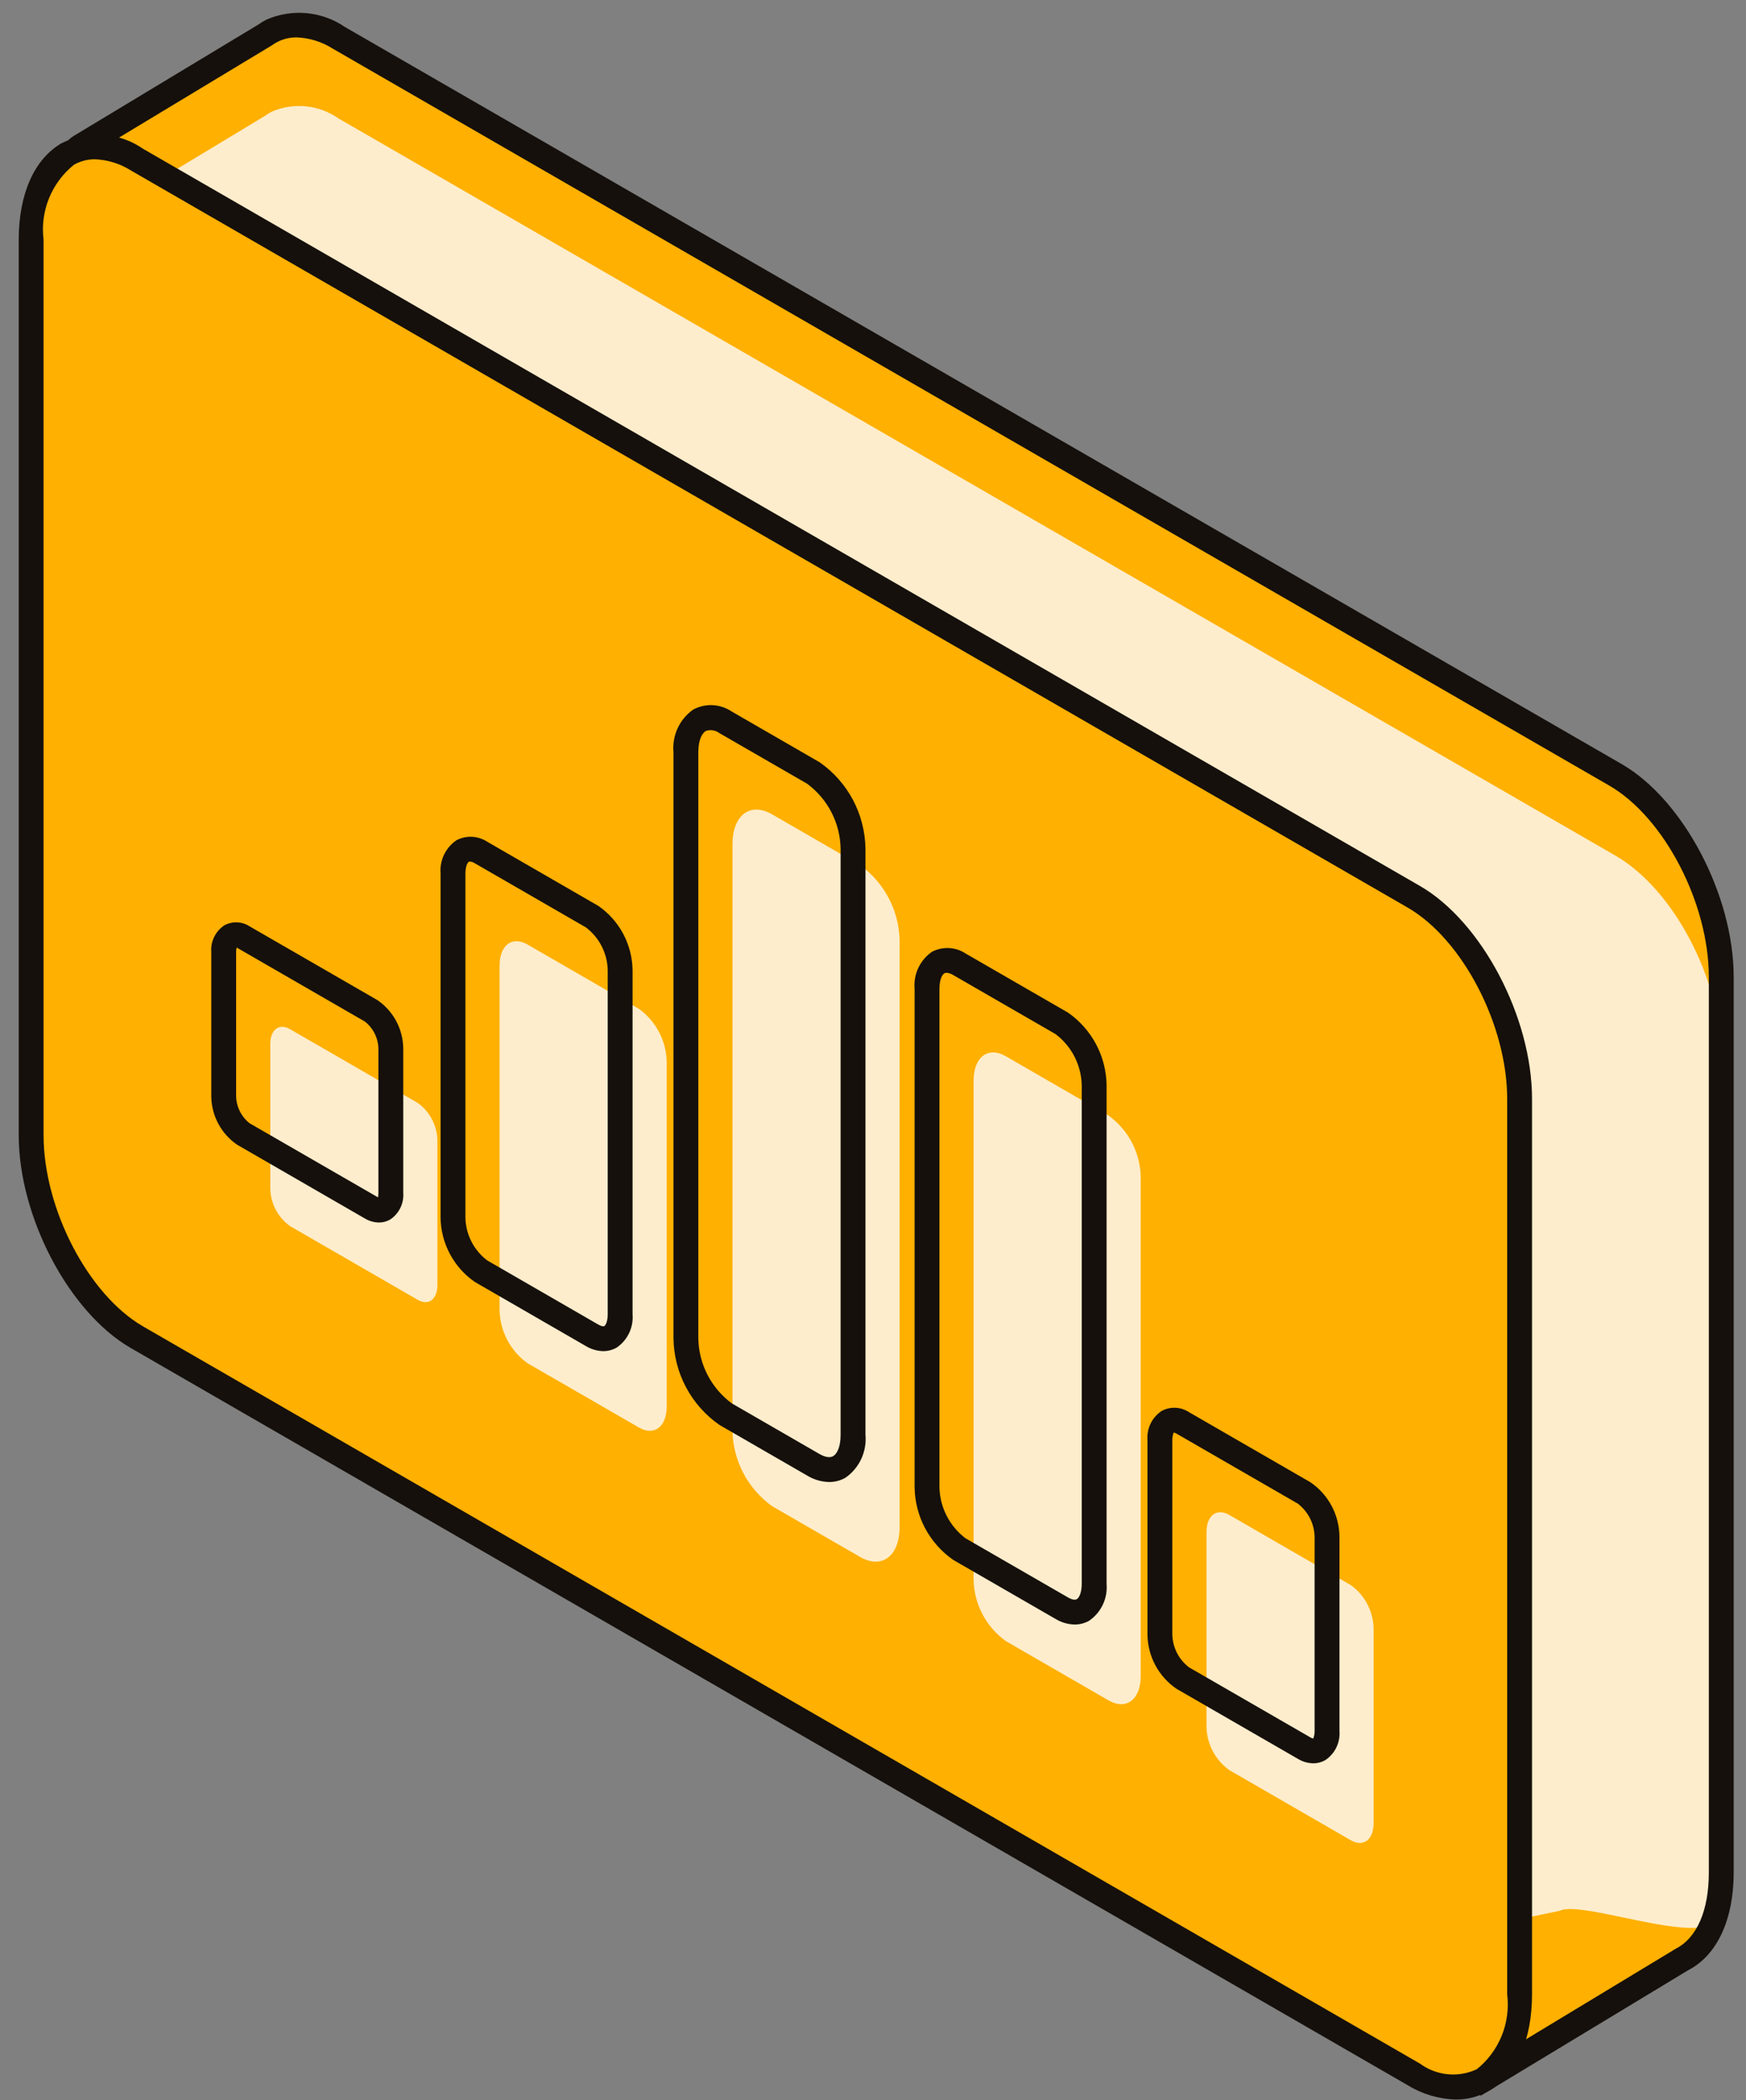 <?xml version="1.0" encoding="UTF-8"?> <svg xmlns="http://www.w3.org/2000/svg" width="69" height="83" viewBox="0 0 69 83" fill="none"><rect x="0" y="0" width="69" height="83" fill="#808080" stroke="none"/> <path d="M63.841 30.621L13.382 1.489C13.002 1.222 12.561 1.058 12.1 1.01C11.638 0.962 11.172 1.033 10.746 1.216V1.216C10.648 1.266 10.554 1.324 10.465 1.389L3.165 5.793C3.027 5.878 2.927 6.013 2.886 6.169C2.845 6.326 2.866 6.492 2.944 6.633L6.891 13.761V41.37C6.891 44.449 8.763 48.026 11.072 49.359L50.831 72.313L58.631 82.18L66.485 77.431C67.423 76.95 68.022 75.742 68.022 74.001V38.611C68.022 35.531 66.15 31.954 63.841 30.621Z" fill="#FFB000"></path> <path d="M63.841 33.815L13.382 4.683C13.002 4.417 12.561 4.252 12.1 4.204C11.638 4.156 11.172 4.227 10.746 4.41V4.41C10.648 4.46 10.554 4.518 10.465 4.583L3.165 8.988C3.027 9.072 2.927 9.207 2.886 9.363C2.845 9.52 2.866 9.686 2.944 9.827L6.891 16.955V44.564C6.891 47.643 8.763 51.22 11.072 52.553L50.831 75.508L54.525 76.987L61.643 75.516C62.581 75.036 68.022 77.258 68.022 75.516V41.805C68.022 38.726 66.15 35.148 63.841 33.815Z" fill="#FEEDCC"></path> <path d="M58.514 82.824L50.504 72.691L10.827 49.784C8.386 48.375 6.4 44.6 6.4 41.37V13.888L2.515 6.871C2.375 6.619 2.338 6.323 2.411 6.045C2.484 5.766 2.662 5.526 2.907 5.376L10.212 0.969C10.311 0.896 10.415 0.833 10.525 0.778C11.024 0.559 11.57 0.47 12.113 0.52C12.656 0.57 13.177 0.757 13.627 1.064L64.086 30.196C66.526 31.605 68.513 35.38 68.513 38.611V74.001C68.513 75.871 67.855 77.281 66.708 77.868L58.514 82.824ZM11.728 1.478C11.464 1.475 11.204 1.536 10.969 1.654C10.893 1.692 10.821 1.737 10.753 1.787L3.417 6.214C3.388 6.233 3.368 6.262 3.36 6.296C3.352 6.33 3.357 6.365 3.374 6.395L7.381 13.634V41.37C7.381 44.287 9.147 47.681 11.318 48.934L51.157 71.935L58.748 81.536L66.23 77.011C67.068 76.581 67.531 75.49 67.531 74.001V38.611C67.531 35.693 65.765 32.299 63.595 31.046L13.136 1.914C12.713 1.648 12.227 1.498 11.728 1.478Z" fill="#15100C"></path> <path d="M55.871 81.981L5.412 52.849C3.103 51.515 1.231 47.938 1.231 44.859V9.469C1.231 6.39 3.103 4.975 5.412 6.308L55.871 35.44C58.181 36.774 60.053 40.351 60.053 43.43V78.82C60.053 81.899 58.181 83.314 55.871 81.981Z" fill="#FFB000"></path> <path d="M57.535 82.974C56.859 82.956 56.201 82.76 55.626 82.406L5.167 53.274C2.726 51.864 0.74 48.09 0.74 44.859V9.469C0.74 7.67 1.356 6.282 2.431 5.662C2.939 5.404 3.507 5.288 4.075 5.327C4.643 5.366 5.19 5.558 5.658 5.883L56.117 35.015C58.557 36.425 60.544 40.2 60.544 43.43V78.82C60.544 80.619 59.927 82.007 58.853 82.627C58.452 82.857 57.997 82.977 57.535 82.974ZM3.755 6.295C3.463 6.292 3.175 6.367 2.922 6.512C2.486 6.862 2.148 7.317 1.937 7.835C1.727 8.352 1.653 8.915 1.722 9.469V44.859C1.722 47.777 3.487 51.17 5.658 52.423L56.117 81.556C56.436 81.791 56.814 81.936 57.209 81.975C57.604 82.014 58.002 81.945 58.362 81.777C58.797 81.427 59.136 80.972 59.346 80.454C59.556 79.937 59.63 79.374 59.562 78.82V43.43C59.562 40.512 57.796 37.118 55.626 35.866L5.167 6.733C4.743 6.466 4.256 6.315 3.755 6.295Z" fill="#15100C"></path> <path d="M33.985 61.529L30.513 59.525C30.036 59.183 29.646 58.734 29.374 58.215C29.102 57.695 28.955 57.119 28.947 56.532V33.368C28.947 32.215 29.648 31.684 30.513 32.184L33.985 34.189C34.462 34.531 34.852 34.979 35.124 35.499C35.396 36.019 35.543 36.595 35.551 37.181V60.346C35.551 61.499 34.85 62.029 33.985 61.529Z" fill="#FEEDCC"></path> <path d="M32.768 58.571C32.461 58.564 32.161 58.476 31.899 58.316L28.427 56.311C27.875 55.926 27.423 55.416 27.108 54.821C26.793 54.227 26.624 53.566 26.615 52.893V29.729C26.585 29.403 26.643 29.075 26.781 28.778C26.919 28.48 27.133 28.225 27.402 28.038C27.639 27.913 27.904 27.855 28.171 27.869C28.438 27.884 28.696 27.971 28.918 28.12L32.39 30.125C32.942 30.509 33.394 31.02 33.709 31.614C34.024 32.209 34.193 32.87 34.202 33.542V56.707C34.231 57.033 34.174 57.361 34.036 57.658C33.898 57.955 33.684 58.211 33.416 58.398C33.219 58.512 32.995 58.572 32.768 58.571ZM32.39 57.466C32.517 57.539 32.758 57.646 32.924 57.548C33.068 57.466 33.22 57.202 33.22 56.707V33.542C33.211 33.042 33.088 32.55 32.859 32.105C32.63 31.66 32.301 31.273 31.899 30.975L28.427 28.971C28.351 28.915 28.263 28.878 28.17 28.863C28.077 28.849 27.982 28.857 27.893 28.888C27.75 28.971 27.597 29.235 27.597 29.729V52.893C27.605 53.394 27.729 53.886 27.958 54.331C28.187 54.776 28.516 55.163 28.918 55.461L32.39 57.466Z" fill="#15100C"></path> <path d="M43.802 67.197L39.753 64.859C39.364 64.581 39.046 64.215 38.824 63.791C38.602 63.367 38.482 62.896 38.475 62.418V42.712C38.475 41.771 39.047 41.339 39.753 41.746L43.802 44.084C44.191 44.363 44.51 44.729 44.731 45.153C44.953 45.577 45.073 46.047 45.08 46.526V66.231C45.08 67.172 44.508 67.605 43.802 67.197Z" fill="#FEEDCC"></path> <path d="M42.472 64.202C42.206 64.197 41.945 64.121 41.717 63.983L37.667 61.646C37.204 61.323 36.824 60.895 36.559 60.397C36.294 59.898 36.152 59.343 36.144 58.779V39.074C36.119 38.792 36.17 38.508 36.291 38.252C36.412 37.995 36.598 37.776 36.831 37.615C37.038 37.507 37.271 37.456 37.504 37.468C37.737 37.479 37.963 37.553 38.158 37.682L42.208 40.02C42.671 40.343 43.051 40.771 43.316 41.27C43.581 41.768 43.723 42.323 43.731 42.887V62.593C43.755 62.875 43.705 63.158 43.584 63.414C43.463 63.671 43.277 63.89 43.044 64.051C42.87 64.151 42.672 64.203 42.472 64.202ZM37.407 38.445C37.377 38.444 37.348 38.451 37.322 38.465C37.224 38.522 37.126 38.732 37.126 39.074V58.779C37.135 59.171 37.232 59.556 37.411 59.905C37.59 60.255 37.845 60.559 38.158 60.795L42.208 63.133C42.278 63.173 42.45 63.261 42.553 63.201C42.65 63.145 42.749 62.935 42.749 62.593V42.887C42.74 42.495 42.642 42.11 42.464 41.761C42.285 41.411 42.029 41.107 41.717 40.87L37.667 38.533C37.588 38.483 37.499 38.453 37.407 38.445Z" fill="#15100C"></path> <path d="M53.38 72.727L48.583 69.957C48.307 69.76 48.082 69.501 47.925 69.201C47.768 68.901 47.684 68.569 47.679 68.231V60.556C47.679 59.891 48.083 59.585 48.583 59.873L53.38 62.643C53.655 62.84 53.88 63.099 54.037 63.399C54.194 63.699 54.279 64.031 54.284 64.37V72.044C54.284 72.71 53.879 73.015 53.38 72.727Z" fill="#FEEDCC"></path> <path d="M51.901 69.687C51.687 69.683 51.478 69.624 51.295 69.513L46.496 66.743C46.145 66.504 45.857 66.184 45.657 65.809C45.457 65.434 45.35 65.016 45.347 64.592V56.918C45.329 56.693 45.371 56.467 45.469 56.264C45.567 56.061 45.718 55.888 45.905 55.762C46.073 55.671 46.262 55.628 46.453 55.636C46.643 55.645 46.828 55.704 46.987 55.809L51.785 58.579C52.136 58.818 52.424 59.139 52.624 59.514C52.824 59.888 52.93 60.306 52.934 60.731V68.405C52.952 68.63 52.91 68.856 52.812 69.059C52.714 69.262 52.563 69.435 52.376 69.561C52.231 69.644 52.067 69.688 51.901 69.687ZM46.382 56.617H46.381C46.344 56.712 46.326 56.815 46.329 56.918V64.592C46.334 64.844 46.395 65.092 46.509 65.318C46.623 65.543 46.787 65.74 46.987 65.893L51.785 68.663C51.871 68.713 51.898 68.707 51.899 68.706C51.937 68.61 51.955 68.508 51.952 68.405V60.731C51.946 60.479 51.883 60.231 51.77 60.006C51.656 59.781 51.494 59.584 51.295 59.429L46.496 56.659C46.462 56.636 46.423 56.622 46.382 56.617Z" fill="#15100C"></path> <path d="M25.243 56.413L20.848 53.876C20.511 53.635 20.236 53.318 20.044 52.952C19.852 52.585 19.749 52.179 19.743 51.765V38.164C19.743 37.351 20.238 36.977 20.848 37.329L25.243 39.867C25.58 40.108 25.855 40.424 26.047 40.791C26.238 41.157 26.342 41.564 26.348 41.977V55.578C26.348 56.392 25.853 56.766 25.243 56.413Z" fill="#FEEDCC"></path> <path d="M23.843 53.398C23.601 53.393 23.364 53.325 23.157 53.2L18.762 50.662C18.351 50.377 18.015 49.999 17.78 49.558C17.545 49.117 17.418 48.626 17.411 48.126V34.526C17.39 34.27 17.436 34.013 17.546 33.782C17.657 33.55 17.826 33.352 18.038 33.207C18.227 33.108 18.44 33.06 18.653 33.071C18.867 33.081 19.074 33.148 19.253 33.265L23.648 35.803C24.058 36.088 24.395 36.467 24.63 36.908C24.864 37.349 24.991 37.839 24.998 38.339V51.939C25.019 52.195 24.973 52.452 24.862 52.684C24.752 52.916 24.582 53.114 24.37 53.258C24.209 53.35 24.028 53.398 23.843 53.398ZM18.569 34.049C18.555 34.048 18.541 34.051 18.529 34.057C18.474 34.089 18.393 34.24 18.393 34.526V48.126C18.4 48.454 18.481 48.776 18.63 49.067C18.779 49.359 18.992 49.614 19.253 49.812L23.648 52.35C23.763 52.416 23.846 52.425 23.88 52.408C23.935 52.377 24.016 52.226 24.016 51.939V38.339C24.009 38.011 23.928 37.69 23.779 37.398C23.631 37.106 23.418 36.852 23.157 36.653L18.762 34.116C18.704 34.078 18.638 34.055 18.569 34.049Z" fill="#15100C"></path> <path d="M16.505 51.368L11.462 48.457C11.224 48.286 11.03 48.063 10.894 47.803C10.758 47.544 10.685 47.257 10.681 46.964V41.265C10.681 40.69 11.031 40.425 11.462 40.674L16.505 43.586C16.743 43.756 16.937 43.98 17.073 44.239C17.209 44.498 17.282 44.786 17.286 45.078V50.778C17.286 51.353 16.936 51.617 16.505 51.368Z" fill="#FEEDCC"></path> <path d="M14.976 48.314C14.78 48.311 14.588 48.256 14.419 48.155L9.376 45.243C9.062 45.03 8.805 44.744 8.627 44.41C8.448 44.076 8.353 43.704 8.35 43.325V37.626C8.334 37.42 8.374 37.214 8.464 37.028C8.555 36.842 8.693 36.684 8.866 36.569C9.021 36.485 9.195 36.445 9.372 36.452C9.548 36.459 9.719 36.514 9.866 36.611L14.91 39.522C15.223 39.735 15.48 40.021 15.659 40.355C15.837 40.689 15.932 41.061 15.936 41.44V47.139C15.951 47.345 15.912 47.552 15.821 47.737C15.731 47.923 15.592 48.081 15.42 48.196C15.285 48.274 15.132 48.315 14.976 48.314ZM9.368 37.441C9.355 37.441 9.331 37.503 9.331 37.626V43.325C9.336 43.532 9.387 43.735 9.479 43.919C9.572 44.104 9.704 44.266 9.866 44.393L14.91 47.304C14.92 47.31 14.93 47.316 14.941 47.321C14.94 47.293 14.954 47.234 14.954 47.139V41.44C14.949 41.233 14.899 41.031 14.806 40.846C14.714 40.661 14.582 40.5 14.419 40.372L9.376 37.461C9.375 37.447 9.372 37.441 9.368 37.441Z" fill="#15100C"></path> </svg> 